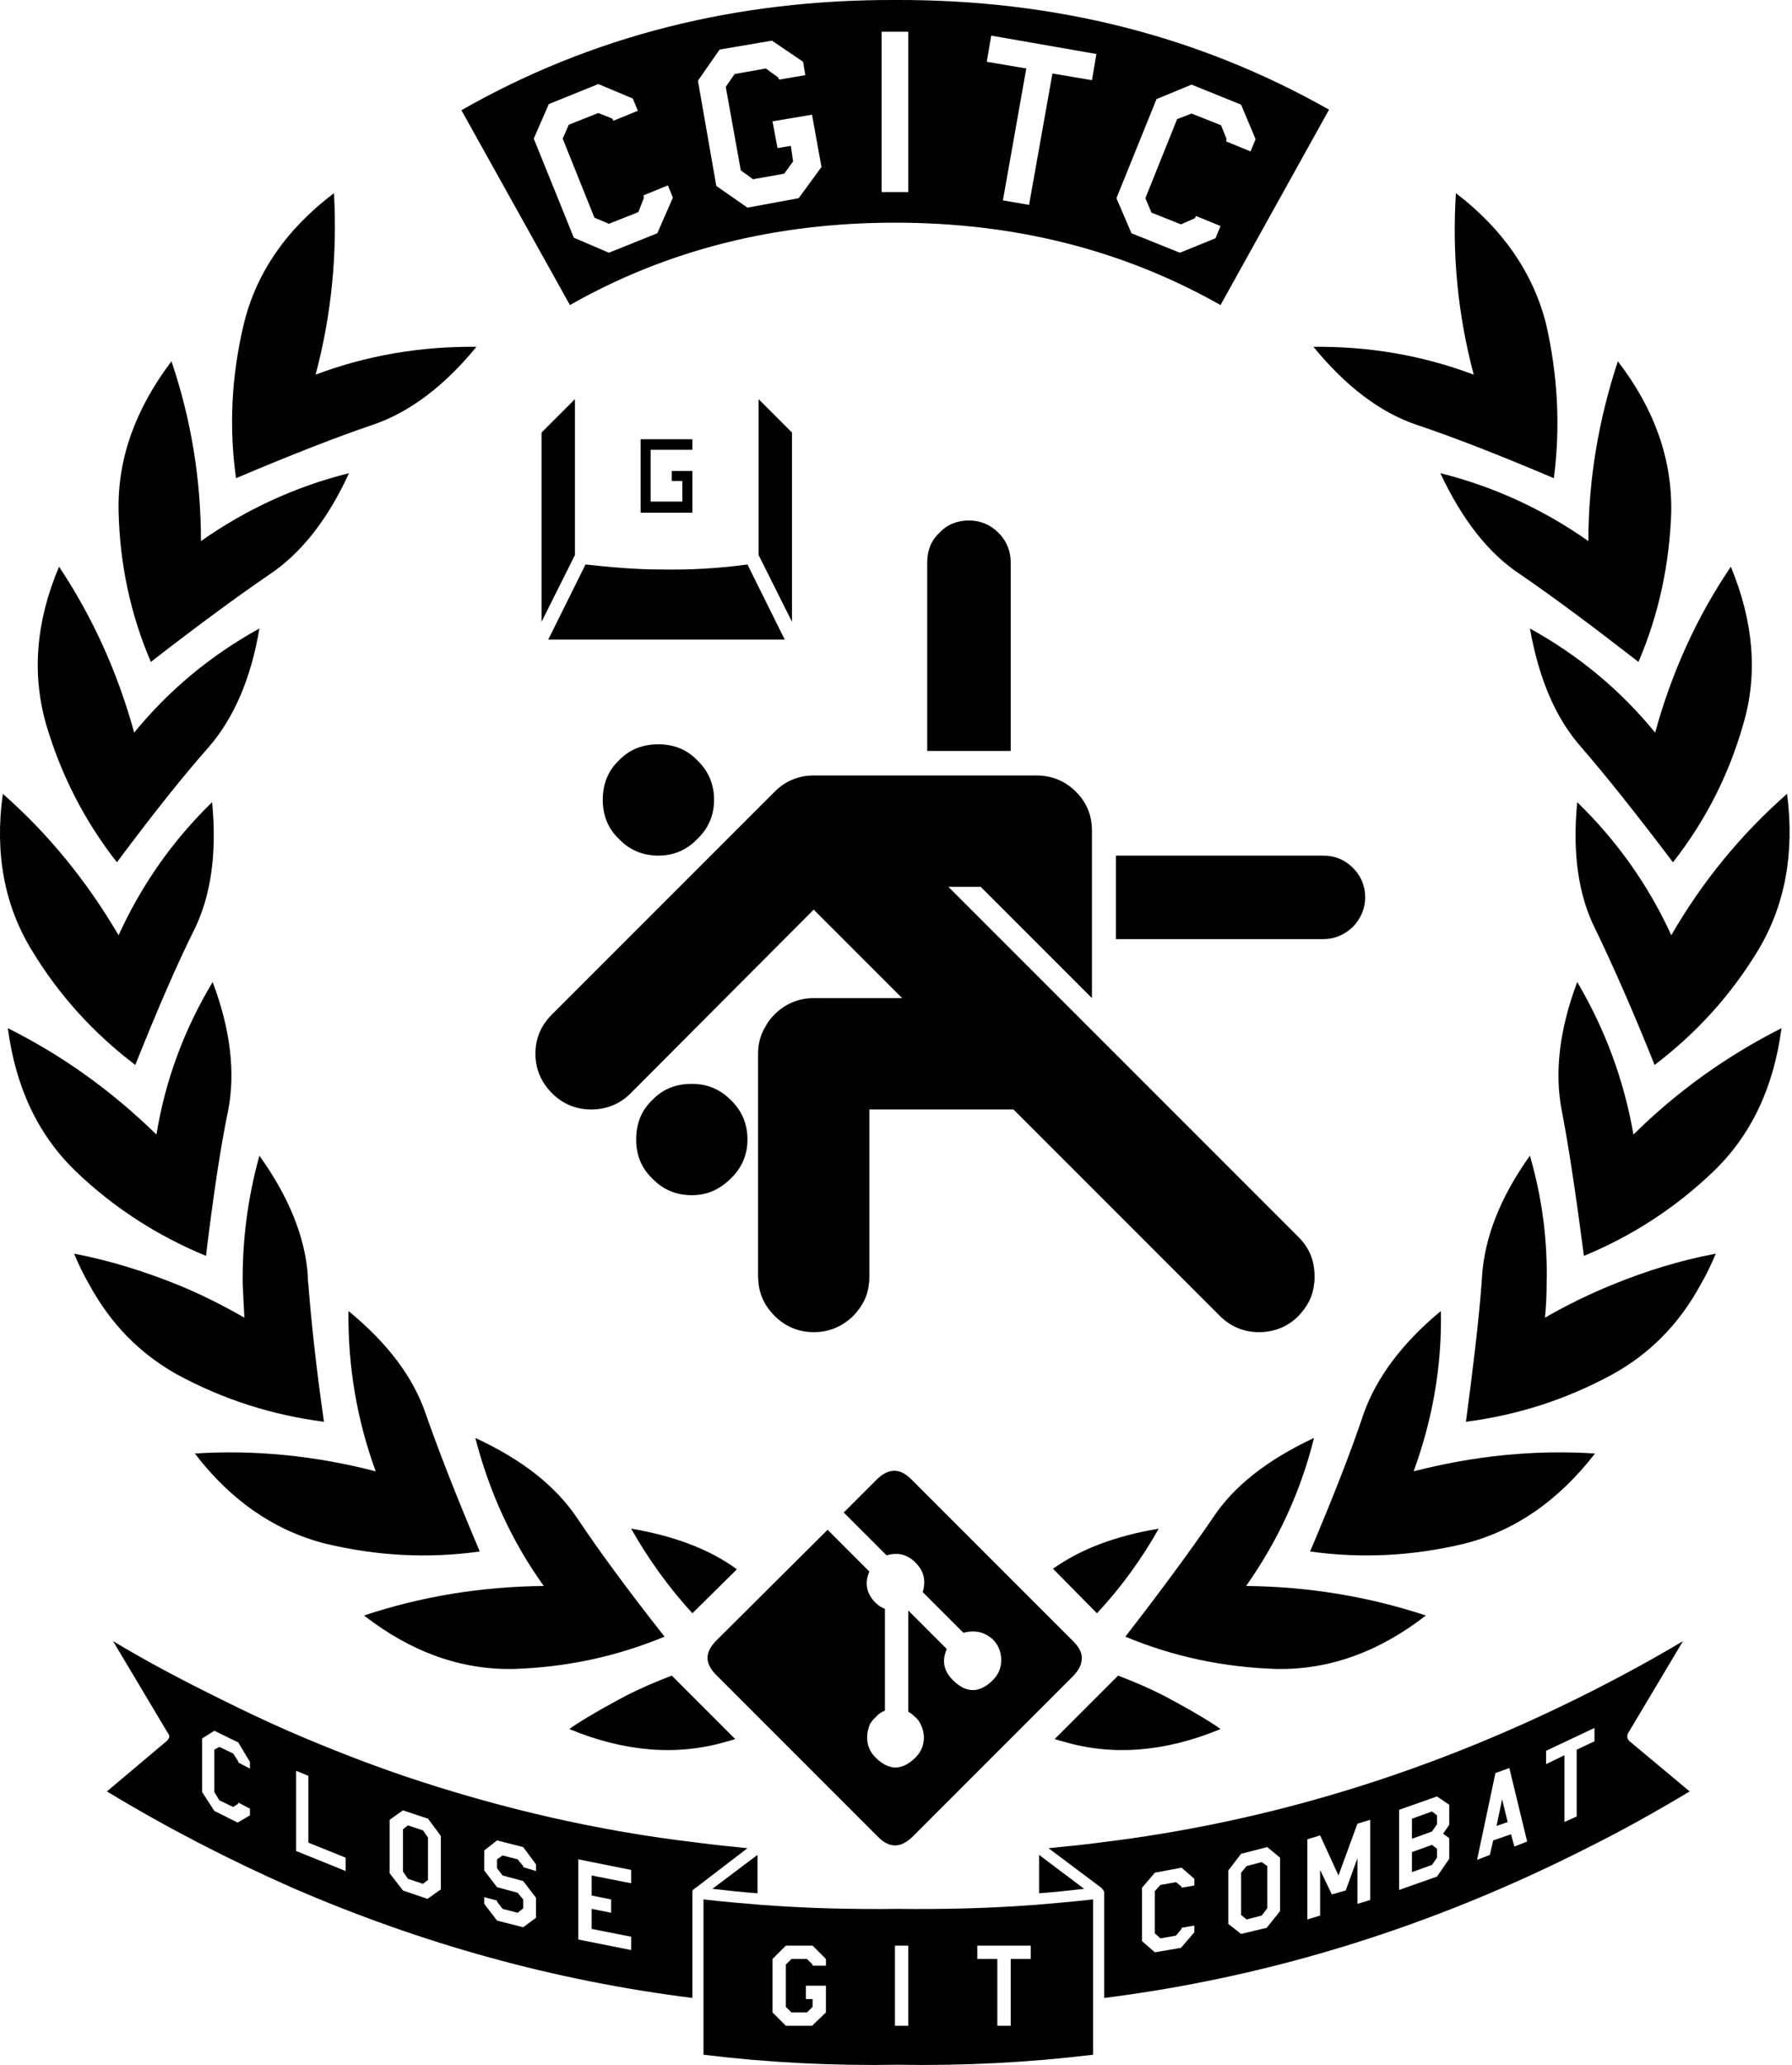 <svg height="371" width="322" xmlns="http://www.w3.org/2000/svg"><style>path{fill:black}@media(prefers-color-scheme:dark){path{fill:white}}</style><path d="m166.61 101v33.9h15v-33.9c0-2.1-.8-3.9-2.2-5.3-1.5-1.5-3.3-2.2-5.3-2.2-2.1 0-3.9.7-5.3 2.2-1.5 1.4-2.2 3.2-2.2 5.3z"/><path d="m279.21 85.9c1.2-9.3.7-18.5-1.4-27.7-2.3-9.1-7.7-17-16.2-23.5-.7 10.8.3 21.7 3.2 32.6-9.3-3.5-18.9-5.1-28.8-5 5.8 7.1 12 11.8 18.5 14 6.6 2.2 14.8 5.4 24.7 9.6z"/><path d="m274.91 112.9c1.6 9 4.6 16.1 9.2 21.3 4.5 5.2 10 12.1 16.5 20.7 5.8-7.4 10-15.6 12.6-24.7 2.7-9 1.9-18.5-2.2-28.4-6.1 9-10.6 18.9-13.6 29.8-6.3-7.7-13.8-13.9-22.5-18.7z"/><path d="m294.41 118.9c3.7-8.6 5.6-17.7 5.9-27.1.1-9.4-3-18.3-9.6-26.9-3.4 10.3-5.3 21.1-5.3 32.3-8.1-5.7-17-9.8-26.6-12.2 3.9 8.3 8.6 14.4 14.4 18.2 5.7 3.9 12.7 9.1 21.2 15.7z"/><path d="m219.31 54.8 19.5-35.1c-23.3-13.2-49.2-19.8-77.9-19.7-28.7-.1-54.7 6.5-78 19.8l19.5 35c17.4-9.9 36.9-14.8 58.4-14.8 21.6 0 41 4.9 58.5 14.8zm-23.1-40.4-7.1-1.2-4.2 23.6-4.7-.8 4.2-23.7-7.1-1.2.8-4.7 18.9 3.3zm28.5 12.8-4.4-1.8.1-.4-1-2.5-5.3-2.1-2.6 1-5.7 14.2 1.1 2.6 5.3 2.1 2.5-1.1.2-.4 4.4 1.8-.9 2.2-6.4 2.6-8.7-3.5-2.7-6.3 7.2-17.8 6.3-2.6 8.9 3.6 2.6 6.2zm-128.8-2.3 2.7-6.2 8.9-3.6 6.2 2.6.9 2.2-4.4 1.8-.2-.4-2.5-1-5.3 2.1-1.1 2.5 5.7 14.2 2.6 1.1 5.3-2.1 1-2.6-.1-.4 4.4-1.8.9 2.2-2.8 6.4-8.7 3.5-6.3-2.7zm62.5-19.2h4.8v28.8h-4.8zm-19.7 1.6 5.6 3.8.4 2.4-4.7.8-.2-.4-2.2-1.6-5.6 1-1.6 2.3 2.7 15 2.2 1.6 5.6-1 1.6-2.2-.4-2.8-2.4.4-.9-4.8 7.1-1.2 1.7 9.4-4.1 5.6-9.2 1.7-5.6-3.9-3.3-18.9 3.9-5.6z"/><path d="m315.91 170.7c4.8-8 6.6-17.4 5.2-28.1-8.2 7.2-15.2 15.7-20.8 25.4-4.1-9-9.8-17-16.9-23.9-.9 9.1.2 16.8 3.3 22.9 3 6.2 6.6 14.3 10.6 24.3 7.5-5.7 13.7-12.5 18.6-20.6z"/><path d="m280.61 199.4c1.3 6.7 2.6 15.5 4 26.2 8.7-3.6 16.4-8.6 23.2-15.1s10.9-15.1 12.3-25.8c-9.7 4.9-18.6 11.2-26.6 19.1-1.7-9.8-5.1-18.9-10.1-27.4-3.2 8.5-4.1 16.2-2.8 23z"/><path d="m266.31 229.1c0 .6-.1 1.1-.1 1.6-.5 6.6-1.5 14.9-2.8 24.7 9.3-1.2 18-4 26.3-8.5 6.7-3.7 12-9 15.9-16.2 1-1.7 1.9-3.6 2.7-5.5-6.4 1.2-12.5 3.1-18.4 5.5-4.2 1.7-8.3 3.7-12.3 6 .2-2 .3-4 .3-6 .2-7.8-.8-15.5-3-23.1-5.3 7.4-8.1 14.6-8.6 21.5z"/><path d="m243.11 166.5c1.4-1.5 2.2-3.3 2.2-5.3 0-2.1-.8-3.9-2.2-5.3-1.5-1.5-3.3-2.2-5.3-2.2h-37.3v15h37.3c2 0 3.8-.8 5.3-2.2z"/><path d="m176.21 159.3 20 20v-30c0-2.8-.9-5.1-2.9-7.1-1.9-1.9-4.3-2.9-7.1-2.9h-40c-2.7 0-5.1 1-7 2.9l-40 40c-2 2-3 4.3-3 7.1 0 2.7 1 5.1 3 7.1 1.9 1.9 4.3 2.9 7 2.9 2.8 0 5.2-1 7.1-2.9l32.9-33 15.9 15.9h-15.9c-2.7 0-5.1 1-7 2.9-.7.7-1.2 1.3-1.6 2.1-.9 1.4-1.4 3.1-1.4 5v40c0 .5.1 1 .1 1.4.3 2.2 1.2 4 2.9 5.7 1.9 1.9 4.3 2.9 7 2.9 2.8 0 5.1-1 7.1-2.9 1.6-1.7 2.6-3.5 2.8-5.7.1-.4.1-.9.1-1.4v-30h25.9l37.1 37.1c1.9 1.9 4.3 2.9 7 2.9 2.8 0 5.2-1 7.1-2.9 1.6-1.7 2.6-3.5 2.8-5.7.1-.4.1-.9.1-1.4 0-2.8-.9-5.1-2.9-7.1l-62.9-62.9z"/><path d="m223.91 284.9c5.7-8.1 9.8-16.9 12.2-26.6-8.3 3.9-14.4 8.6-18.2 14.4-3.9 5.7-9.1 12.8-15.7 21.3 8.6 3.6 17.7 5.5 27.1 5.8 9.4.2 18.4-3 26.9-9.6-10.3-3.4-21.1-5.2-32.3-5.3z"/><path d="m245.01 254c-2.2 6.6-5.4 14.8-9.6 24.7 9.3 1.3 18.5.8 27.7-1.4 9.1-2.3 16.9-7.7 23.5-16.2-10.9-.7-21.7.4-32.6 3.2 3.4-9.3 5.1-18.9 4.9-28.8-7 5.8-11.6 12-13.9 18.5z"/><path d="m189.51 312.4c.4.1.9.3 1.4.4 9 2.7 18.5 1.9 28.4-2.2-.4-.3-.8-.6-1.3-.9-2.8-1.8-5.7-3.4-8.7-5-2.7-1.4-5.5-2.6-8.4-3.7z"/><path d="m189.21 281.8 7.9 8c4.3-4.6 8-9.7 11.1-15.2-7.8 1.3-14.1 3.7-19 7.2z"/><path d="m10.61 101.8c-4.2 9.9-4.9 19.4-2.3 28.4 2.7 9.1 6.9 17.3 12.7 24.7 6.4-8.6 11.9-15.5 16.5-20.7 4.5-5.2 7.6-12.3 9.1-21.3-8.7 4.8-16.2 11-22.5 18.7-3-10.9-7.5-20.8-13.5-29.8z"/><path d="m21.31 91.8c.2 9.4 2.1 18.5 5.8 27.1 8.5-6.6 15.6-11.8 21.3-15.7 5.7-3.8 10.5-9.9 14.3-18.2-9.6 2.4-18.5 6.5-26.6 12.2 0-11.2-1.8-22-5.3-32.3-6.5 8.6-9.7 17.5-9.5 26.9z"/><path d="m43.81 58.2c-2.2 9.2-2.7 18.4-1.4 27.7 9.9-4.2 18.1-7.4 24.6-9.6s12.8-6.9 18.6-14c-9.9-.1-19.6 1.5-28.9 5 2.9-10.9 3.9-21.8 3.3-32.6-8.6 6.5-14 14.4-16.2 23.5z"/><path d="m124.41 80.8v-1.9h-9.3v13.2h9.3v-7.5h-3.7v1.8h1.9v3.7h-5.7v-9.3z"/><path d="m142.31 77.7-6-6v28l6 12z"/><path d="m103.31 71.7-6 6v34l6-12z"/><path d="m118.31 133.7c-2.8 0-5.2.9-7.1 2.9-2 1.9-2.9 4.3-2.9 7.1 0 2.7.9 5.1 2.9 7 1.9 2 4.3 3 7.1 3 2.7 0 5.1-1 7-3 2-1.9 3-4.3 3-7 0-2.8-1-5.2-3-7.1-1.9-2-4.3-2.9-7-2.9z"/><path d="m118.71 102.3c-4.4 0-8.9-.4-13.5-.9l-6.7 13.5h42.5l-6.7-13.5c-5.1.7-10.3 1-15.6.9z"/><path d="m114.31 204.7c0 2.7.9 5.1 2.9 7 1.9 2 4.3 3 7.1 3 2.7 0 5-1 7-3 2-1.9 3-4.3 3-7 0-2.8-1-5.2-3-7.1-2-2-4.3-2.9-7-2.9-2.8 0-5.2.9-7.1 2.9-2 1.9-2.9 4.3-2.9 7.1z"/><path d="m38.11 144.1c-7.1 6.9-12.7 14.9-16.8 23.9-5.7-9.7-12.6-18.2-20.8-25.4-1.5 10.7.3 20.1 5.2 28.1 4.9 8.1 11.1 14.9 18.6 20.6 4-10 7.5-18.1 10.6-24.3 3-6.1 4.1-13.8 3.2-22.9z"/><path d="m13.71 210.5c6.8 6.5 14.6 11.5 23.3 15.1 1.3-10.7 2.6-19.5 4-26.2 1.3-6.8.4-14.5-2.8-23-5.1 8.5-8.5 17.6-10.1 27.4-8.1-7.9-16.9-14.2-26.7-19.1 1.4 10.7 5.5 19.3 12.3 25.8z"/><path d="m13.31 225.2c.8 1.9 1.7 3.8 2.7 5.5 3.9 7.2 9.2 12.5 15.8 16.2 8.3 4.5 17.1 7.3 26.4 8.5-1.4-9.8-2.3-18.1-2.8-24.7-.1-.5-.1-1-.1-1.6-.5-6.9-3.4-14.1-8.7-21.5-2.1 7.6-3.1 15.3-3 23.1.1 2 .2 4 .3 6-4-2.3-8-4.3-12.2-6-6-2.4-12.1-4.3-18.4-5.5z"/><path d="m35.01 261.1c6.5 8.5 14.4 13.9 23.5 16.2 9.2 2.2 18.4 2.7 27.7 1.4-4.2-9.9-7.4-18.1-9.7-24.7-2.2-6.5-6.8-12.7-13.9-18.5-.1 9.9 1.5 19.5 4.9 28.8-10.8-2.8-21.7-3.9-32.5-3.2z"/><path d="m85.41 258.3c2.5 9.7 6.5 18.5 12.3 26.6-11.3.1-22.1 1.9-32.3 5.3 8.5 6.6 17.5 9.8 26.9 9.6 9.4-.3 18.4-2.2 27.1-5.8-6.7-8.5-11.9-15.6-15.7-21.3-3.9-5.8-9.9-10.5-18.3-14.4z"/><path d="m120.71 301c-2.9 1.1-5.7 2.3-8.4 3.7-3 1.6-5.9 3.2-8.7 5-.5.3-.9.6-1.3.9 9.9 4.1 19.4 4.9 28.4 2.2.5-.1 1-.3 1.4-.4z"/><path d="m124.41 289.8 8-7.9c-4.9-3.6-11.3-6-19-7.3 3.1 5.5 6.8 10.6 11 15.2z"/><path d="m194.31 298.5c.3-1.2-.2-2.4-1.4-3.6l-29.2-29.2c-2-2-4-2-6.1 0l-6 6 7.7 7.7c2-.6 3.7-.2 5.2 1.3s1.9 3.2 1.3 5.3l7.3 7.3c.8-.2 1.6-.3 2.3-.2 1.1.1 2.1.6 3 1.4 1 1 1.5 2.3 1.5 3.7s-.5 2.6-1.5 3.6c-2.4 2.4-4.8 2.4-7.2 0-1.3-1.3-1.8-2.7-1.5-4.3.1-.4.2-.8.4-1.3l-6.9-6.9v18.2c.4.2.8.5 1.3 1 .4.3.7.8.9 1.2.4.8.6 1.6.6 2.4 0 1.4-.5 2.6-1.5 3.6-2.4 2.4-4.8 2.4-7.2 0-1-1-1.5-2.2-1.5-3.6 0-.8.2-1.6.5-2.4.3-.4.6-.9 1-1.2.5-.6 1.1-1 1.7-1.2v-18.3c-.6-.2-1.2-.6-1.7-1.1-1.6-1.6-2-3.5-1.1-5.6l-7.5-7.5-20 19.9c-1.3 1.3-1.8 2.6-1.5 3.8.2.8.7 1.6 1.5 2.4l29.1 29.1c2 2 4 2 6.1 0l29-29c .8-.9 1.3-1.7 1.4-2.5z"/><path d="m197.51 331c-3 .4-6.1.7-9.1 1l9.6 7.2v.1c.1 0 .1 0 .1.1.2.1.2.3.3.5v.3 18.7c30.1-3.8 59.2-12.9 87.3-27.2 6-3 11.9-6.3 17.9-9.9l-10.9-9.1c-.1-.2-.3-.4-.3-.6 0-.3 0-.5.1-.7l9.9-16.6c-5.2 3.1-10.5 6-15.8 8.7-28.7 14.6-58.3 23.8-89.1 27.5zm23.2 5 2.3-3 4.7-1.2 2.3 1.9v9.6l-2.4 3-4.6 1.1-2.3-1.8zm16.5-6.3 3.3 7.2 3.4-9.3 2.3-.7v14.4l-2.3.7v-8.2l-2.1 5.8-2.5.7-2.1-4.4v8.2l-2.3.7v-14.4zm21-7 2.2 1.5v3.6l-1.1 1.6 1.1.8v3.7l-2.2 3.2-6.8 2.4v-14.4zm22.9-7.4-3.3 1.6v-2.4l8.7-4.1v2.4l-3.2 1.5v12l-2.2 1zm-12.4 3.2 2.5-.9 3.2 13.2-2.3.9-.6-2.2-3.2 1.1-.6 2.6-2.3.9zm-61.2 17.9 4.8-.9 2.3 2v1.2l-2.3.4v-.2l-1-.8-2.8.5-1 1.1v7.6l1 .9 2.8-.5 1-1.2v-.2l2.3-.4v1.2l-2.4 2.8-4.7.8-2.3-2v-9.6z"/><path d="m224.01 335.2-1 1.2v7.6l1 .8 2.7-.7 1-1.3v-7.6l-1-.7z"/><path d="m253.71 326.7v3.6l3.6-1.3.9-1.3v-1.6l-.9-.7z"/><path d="m253.71 332.7v3.6l3.6-1.3.9-1.3v-1.6l-.9-.7z"/><path d="m268.91 328 2-.7-1-4.1z"/><path d="m30.41 312.1c-.1.2-.2.4-.4.6l-10.8 9.1c10.9 6.6 22 12.3 33.3 17.3 23.3 10.1 47.2 16.7 71.9 19.8v-18.7c0-.1 0-.2 0-.3 0-.3.1-.5.4-.6v-.1h.1l9.4-7.2c-3-.3-6-.6-9-1-18-2.1-35.6-6.2-52.8-12-7-2.4-13.9-5.1-20.8-8.1-4.1-1.8-8.1-3.7-12.1-5.7-6.5-3.2-13-6.6-19.3-10.4l9.9 16.6c.2.2.2.4.2.7zm5.9.2 2.2-1.4 4.3 2.1 2.1 3.5v1.2l-2.1-1.1v-.2l-.9-1.4-2.5-1.2-.9.5v7.6l.9 1.5 2.5 1.2.9-.6v-.2l2.1 1.1v1.2l-2.2 1.3-4.2-2.1-2.2-3.4zm19.1 6.7v12l6.7 2.7v2.4l-8.9-3.6v-14.4zm14.6 17.5v-9.6l2.4-1.7 4.5 1.5 2.3 3.1v9.6l-2.4 1.7-4.4-1.5zm17-4.1 2.3-1.8 4.7 1.2 2.3 3.1v1.2l-2.3-.7v-.2l-1-1.2-2.7-.7-1 .7v1.6l1 1.3 3.7 1 2.3 3v3.6l-2.3 1.7-4.7-1.2-2.3-3v-1.2l2.3.6v.2l1 1.3 2.7.7 1-.8v-1.6l-1-1.2-3.7-1-2.3-3zm16.9 1.6 9.5 1.9v2.4l-7.1-1.4v3.6l3.5.7v2.4l-3.5-.7v3.6l7.1 1.4v2.4l-9.5-1.9z"/><path d="m73.31 327.9-.9.7v7.6l.9 1.3 2.7.9.9-.7v-7.6l-.9-1.3z"/><path d="m137.11 342.2c-.1 0-.1 0-.1 0-3.6-.3-7.2-.6-10.6-1v18.8.2 8.9c11.4 1.4 23.1 2 34.9 1.8h.1c11.8.2 23.4-.4 35-1.8v-8.9c0-.1 0-.1 0-.2v-18.8c-3.6.4-7.1.7-10.6 1h-.1c-8.1.6-16.2.8-24.4.7-8.1.1-16.2-.1-24.2-.7zm8.9 10.7-1-1h-2.8l-1 1v7.6l1 1h2.8l1-1v-1.4h-1.2v-2.4h3.6v4.8l-2.5 2.4h-4.7l-2.4-2.4v-9.6l2.4-2.4h4.8l2.4 2.4v1.2h-2.4zm14.8-3.4h2.4v14.4h-2.4zm24.4 0v2.4h-3.6v12h-2.4v-12h-3.6v-2.4z"/><path d="m128.01 339.3c2.7.3 5.3.6 8.1.8v-6.9z"/><path d="m186.71 340.1c2.7-.2 5.4-.5 8.1-.8l-8.1-6.1z"/></svg>

